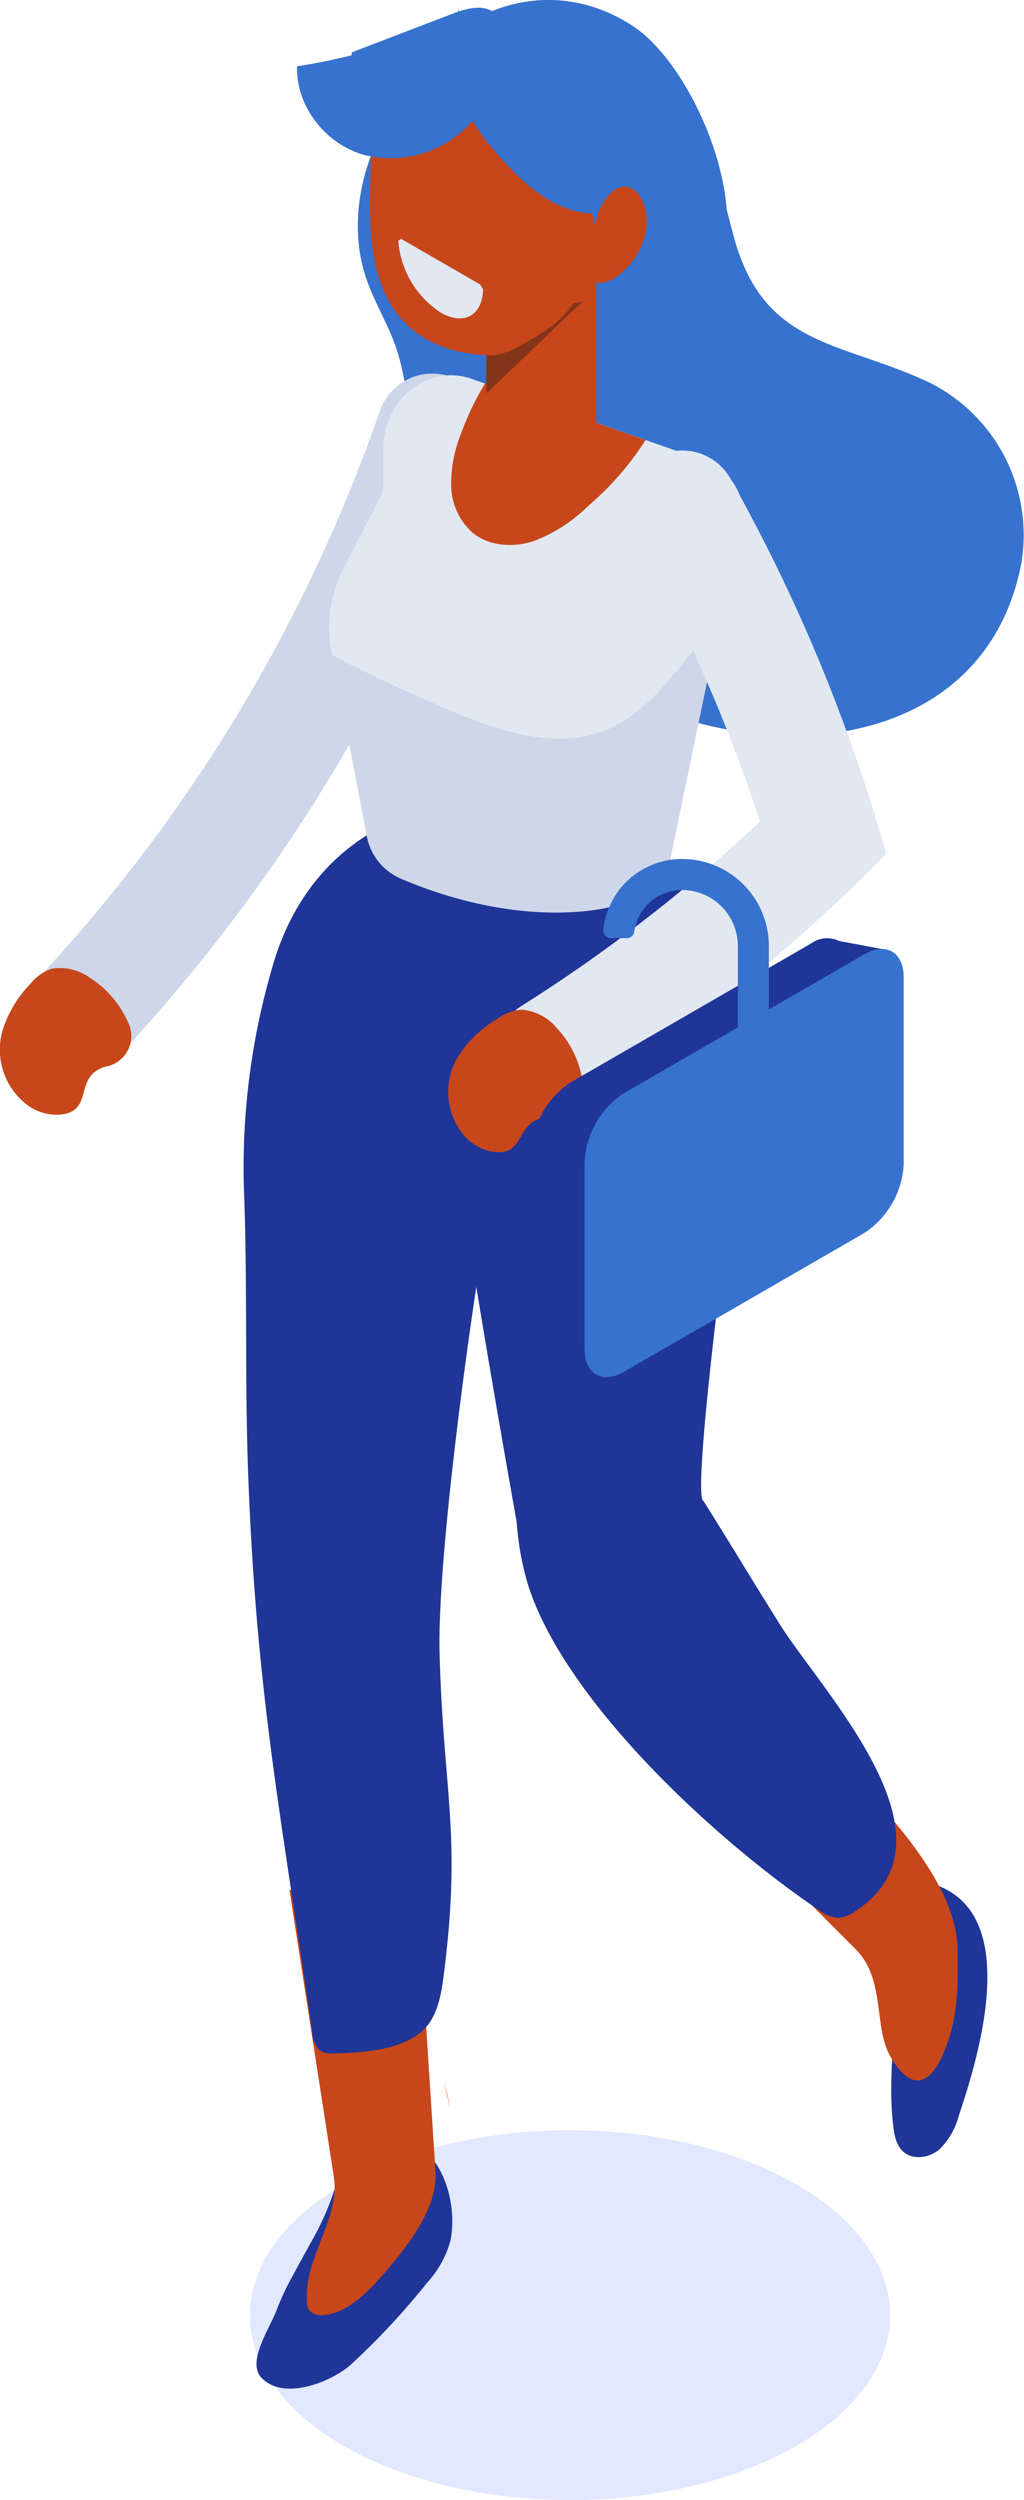 <svg xmlns="http://www.w3.org/2000/svg" width="143.893" height="351.11" viewBox="0 0 143.893 351.11">
  <g id="Group_3420" data-name="Group 3420" transform="translate(-978 -2571)">
    <g id="Group_1925" data-name="Group 1925" transform="translate(-1664.537 1071.208)">
      <g id="Group_1924" data-name="Group 1924">
        <g id="Group_1923" data-name="Group 1923">
          <g id="Group_1922" data-name="Group 1922">
            <g id="Group_1921" data-name="Group 1921">
              <g id="Group_1920" data-name="Group 1920">
                <ellipse id="Ellipse_28" data-name="Ellipse 28" cx="44.984" cy="25.972" rx="44.984" ry="25.972" transform="translate(2677.653 1798.958)" fill="#e2e8ff"/>
              </g>
            </g>
          </g>
        </g>
      </g>
    </g>
    <g id="Group_1578" data-name="Group 1578" transform="translate(-1664.537 1071.208)">
      <g id="Group_1577" data-name="Group 1577">
        <g id="Group_1576" data-name="Group 1576">
          <g id="Group_1575" data-name="Group 1575">
            <path id="Path_798" data-name="Path 798" d="M2694.095,1539.173c-7.089-20.021,16.738-47.585,37.31-34.341,9.595,6.178,11.57,18.563,14.333,28.5,4.262,15.326,15.192,14.386,27.466,20.218a23.929,23.929,0,0,1,12.845,25.37c-5.07,26.381-35.847,29.083-56.144,18.139-13.977-7.537-25.965-20.175-29.2-35.721-.883-4.243-1.114-8.64-2.522-12.738-1.058-3.082-2.753-5.907-3.913-8.951C2694.21,1539.491,2694.152,1539.332,2694.095,1539.173Z" fill="#3772ce"/>
          </g>
        </g>
      </g>
    </g>
    <g id="Group_1583" data-name="Group 1583" transform="translate(-1664.537 1071.208)">
      <g id="Group_1582" data-name="Group 1582">
        <g id="Group_1581" data-name="Group 1581">
          <g id="Group_1580" data-name="Group 1580">
            <path id="Path_799" data-name="Path 799" d="M2735.492,1519.94l1.082,3.685-.174-.219A31.847,31.847,0,0,0,2735.492,1519.94Z" fill="#a0d2ff"/>
          </g>
        </g>
      </g>
    </g>
    <g id="Group_1588" data-name="Group 1588" transform="translate(-1664.537 1071.208)">
      <g id="Group_1587" data-name="Group 1587">
        <g id="Group_1586" data-name="Group 1586">
          <path id="Path_800" data-name="Path 800" d="M2686.214,1814.742c-.837,1.547-1.707,3.075-2.522,4.612a37.657,37.657,0,0,0-2.267,4.813c-.893,2.475-4.274,7.292-2.161,9.54,3.181,3.383,10.07.486,12.655-1.9a103.824,103.824,0,0,0,10.7-11.508,14.133,14.133,0,0,0,3.221-5.867c1.325-6.794-2.615-16.427-10.876-14.172-3.017.824-4.3,2.96-5.017,5.732A39.041,39.041,0,0,1,2686.214,1814.742Z" fill="#1f3598"/>
        </g>
      </g>
    </g>
    <g id="Group_1593" data-name="Group 1593" transform="translate(-1664.537 1071.208)">
      <g id="Group_1592" data-name="Group 1592">
        <g id="Group_1591" data-name="Group 1591">
          <path id="Path_801" data-name="Path 801" d="M2685,1776.766l-1.792-11.588c6.032.72,12.06,1.331,18.083,1.635l.216,3.381s2.217,34.46,2.224,34.566c.3,4.931-3.508,9.922-6.582,13.566-2.308,2.735-5.525,6.306-9.073,6.588a2.266,2.266,0,0,1-2.069-.632,2.494,2.494,0,0,1-.348-1.343c-.374-6.206,4.812-11.712,3.758-17.634Z" fill="#c7471b"/>
        </g>
      </g>
    </g>
    <g id="Group_1596" data-name="Group 1596" transform="translate(-1664.537 1071.208)">
      <path id="Path_802" data-name="Path 802" d="M2768.17,1768.038a6.085,6.085,0,0,1,.83.374l-1.649-1.529a3.2,3.2,0,0,0,.46.872,1.688,1.688,0,0,0,.179.215.906.906,0,0,1,.169.057A.011.011,0,0,1,2768.17,1768.038Z" fill="#3772ce"/>
    </g>
    <g id="Group_1599" data-name="Group 1599" transform="translate(-1664.537 1071.208)">
      <path id="Path_803" data-name="Path 803" d="M2766.129,1771.459c3.731,9.487.85,17.048,1.887,26.562.156,1.424.377,2.982,1.44,3.942,1.371,1.24,3.657.892,5.072-.3a10.235,10.235,0,0,0,2.74-4.741c3.058-9.066,8.674-28.331-3.318-32.436a6.289,6.289,0,0,0-1.423-1.025l.889.824a7.018,7.018,0,0,1-.889-.444,3.476,3.476,0,0,1-.941-.791,6.134,6.134,0,0,0-3.795-.106,4.361,4.361,0,0,0-2.3,1.573C2764.11,1766.515,2765.239,1769.2,2766.129,1771.459Z" fill="#1f3598"/>
    </g>
    <g id="Group_1602" data-name="Group 1602" transform="translate(-1664.537 1071.208)">
      <path id="Path_804" data-name="Path 804" d="M2764.3,1765.818l4.418.555A5.646,5.646,0,0,0,2764.3,1765.818Z" fill="#ff8358"/>
    </g>
    <g id="Group_1605" data-name="Group 1605" transform="translate(-1664.537 1071.208)">
      <path id="Path_805" data-name="Path 805" d="M2764.223,1765.841a.193.193,0,0,0,.078-.023l-.213-.022A.592.592,0,0,1,2764.223,1765.841Z" fill="#ff8358"/>
    </g>
    <g id="Group_1608" data-name="Group 1608" transform="translate(-1664.537 1071.208)">
      <path id="Path_806" data-name="Path 806" d="M2749.615,1735.265l2.157,2.595c7.433,8.939,25.113,23.173,25.318,35.616.066,3.995.122,8.061-1,11.9-2.278,7.782-5.463,8.411-8.413,3.278-2.479-4.313-.611-11.01-5.056-15.268l-20.3-20.353-8.239-8.265C2739.368,1741.736,2744.583,1738.623,2749.615,1735.265Z" fill="#c7471b"/>
    </g>
    <g id="Group_1611" data-name="Group 1611" transform="translate(-1664.537 1071.208)">
      <path id="Path_807" data-name="Path 807" d="M2705.551,1794.624a20.929,20.929,0,0,0-.639-2.322l.583,2.424.28,1.167C2705.708,1795.474,2705.641,1795.055,2705.551,1794.624Z" fill="#ff8358"/>
    </g>
    <g id="Group_1614" data-name="Group 1614" transform="translate(-1664.537 1071.208)">
      <path id="Path_808" data-name="Path 808" d="M2704.9,1792.28l-.023-.1v.034A.154.154,0,0,0,2704.9,1792.28Z" fill="#ff8358"/>
    </g>
    <g id="Group_1617" data-name="Group 1617" transform="translate(-1664.537 1071.208)">
      <path id="Path_809" data-name="Path 809" d="M2762.614,1768.277a4.473,4.473,0,0,1-2.316.857,4.944,4.944,0,0,1-2.665-1.077c-14.213-9.56-35.69-29.2-40.917-45.756a40,40,0,0,1-1.569-8.717c-1.443-8.1-3.658-20.726-5.679-33.069-2.418,16.041-5.471,40.711-5.158,51.666.564,19.736,3.1,25.173.6,44.839-.3,2.38-.686,4.855-1.993,6.8-2.566,3.822-9.045,4.26-13.416,4.348a3.155,3.155,0,0,1-2.039-.43,3.777,3.777,0,0,1-1.05-2.538c-4.412-30.739-7.895-47.764-9.016-78.788-.459-12.7-.1-25.419-.528-38.122a100.264,100.264,0,0,1,4.324-33.964,37.127,37.127,0,0,1,1.479-3.865c6.05-13.467,18.909-19.37,33.946-18.495,16.914.984,30.54,16.82,31.184,34.494a52.029,52.029,0,0,1-1.055,11.078c-.872,4.834-7.226,52.706-5.338,53.07,4.509,7.2,6.113,9.957,10.623,17.162C2758.223,1737.658,2778.3,1758.23,2762.614,1768.277ZM2681.8,1635.214c-.008-.037-.018-.073-.025-.11l0,.112Z" fill="#1f3598"/>
    </g>
    <g id="Group_1634" data-name="Group 1634" transform="translate(-1664.537 1071.208)">
      <g id="Group_1633" data-name="Group 1633">
        <g id="Group_1632" data-name="Group 1632">
          <g id="Group_1631" data-name="Group 1631">
            <g id="Group_1630" data-name="Group 1630">
              <g id="Group_1629" data-name="Group 1629">
                <g id="Group_1628" data-name="Group 1628">
                  <g id="Group_1627" data-name="Group 1627">
                    <g id="Group_1626" data-name="Group 1626">
                      <g id="Group_1625" data-name="Group 1625">
                        <g id="Group_1624" data-name="Group 1624">
                          <g id="Group_1623" data-name="Group 1623">
                            <g id="Group_1622" data-name="Group 1622">
                              <g id="Group_1621" data-name="Group 1621">
                                <g id="Group_1620" data-name="Group 1620">
                                  <path id="Path_810" data-name="Path 810" d="M2650.449,1646.812c-.138-.113-.272-.231-.4-.355a7.967,7.967,0,0,1-.415-11.174,224.289,224.289,0,0,0,46.265-77.739,7.8,7.8,0,0,1,9.965-4.848,7.93,7.93,0,0,1,4.8,10.076,240.254,240.254,0,0,1-49.562,83.271A7.762,7.762,0,0,1,2650.449,1646.812Z" fill="#ced6e9"/>
                                </g>
                              </g>
                            </g>
                          </g>
                        </g>
                      </g>
                    </g>
                  </g>
                </g>
              </g>
            </g>
          </g>
        </g>
      </g>
    </g>
    <g id="Group_1650" data-name="Group 1650" transform="translate(-1664.537 1071.208)">
      <g id="Group_1649" data-name="Group 1649">
        <g id="Group_1648" data-name="Group 1648">
          <g id="Group_1647" data-name="Group 1647">
            <g id="Group_1646" data-name="Group 1646">
              <g id="Group_1645" data-name="Group 1645">
                <g id="Group_1644" data-name="Group 1644">
                  <g id="Group_1643" data-name="Group 1643">
                    <g id="Group_1642" data-name="Group 1642">
                      <g id="Group_1641" data-name="Group 1641">
                        <g id="Group_1640" data-name="Group 1640">
                          <g id="Group_1639" data-name="Group 1639">
                            <g id="Group_1638" data-name="Group 1638">
                              <g id="Group_1637" data-name="Group 1637">
                                <path id="Path_811" data-name="Path 811" d="M2743.543,1522.949c-2.178-8.051-7.084-16.227-12.077-19.5-17.516-11.471-39.043,5.919-33.549,25.882,5.11,18.566,37.921,29.456,45.949,7.126C2745.189,1532.776,2744.879,1527.886,2743.543,1522.949Z" fill="#3772ce"/>
                              </g>
                            </g>
                          </g>
                        </g>
                      </g>
                    </g>
                  </g>
                </g>
              </g>
            </g>
          </g>
        </g>
      </g>
    </g>
    <g id="Group_1666" data-name="Group 1666" transform="translate(-1664.537 1071.208)">
      <g id="Group_1665" data-name="Group 1665">
        <g id="Group_1664" data-name="Group 1664">
          <g id="Group_1663" data-name="Group 1663">
            <g id="Group_1662" data-name="Group 1662">
              <g id="Group_1661" data-name="Group 1661">
                <g id="Group_1660" data-name="Group 1660">
                  <g id="Group_1659" data-name="Group 1659">
                    <g id="Group_1658" data-name="Group 1658">
                      <g id="Group_1657" data-name="Group 1657">
                        <g id="Group_1656" data-name="Group 1656">
                          <g id="Group_1655" data-name="Group 1655">
                            <g id="Group_1654" data-name="Group 1654">
                              <g id="Group_1653" data-name="Group 1653">
                                <path id="Path_812" data-name="Path 812" d="M2710.774,1538.942c.026,0,.051.028.077.056a1.845,1.845,0,0,0,.025-.37A.459.459,0,0,1,2710.774,1538.942Z" fill="#1f3598"/>
                              </g>
                            </g>
                          </g>
                        </g>
                      </g>
                    </g>
                  </g>
                </g>
              </g>
            </g>
          </g>
        </g>
      </g>
    </g>
    <g id="Group_1683" data-name="Group 1683" transform="translate(-1664.537 1071.208)">
      <g id="Group_1682" data-name="Group 1682">
        <g id="Group_1681" data-name="Group 1681">
          <g id="Group_1680" data-name="Group 1680">
            <g id="Group_1679" data-name="Group 1679">
              <g id="Group_1678" data-name="Group 1678">
                <g id="Group_1677" data-name="Group 1677">
                  <g id="Group_1676" data-name="Group 1676">
                    <g id="Group_1675" data-name="Group 1675">
                      <g id="Group_1674" data-name="Group 1674">
                        <g id="Group_1673" data-name="Group 1673">
                          <g id="Group_1672" data-name="Group 1672">
                            <g id="Group_1671" data-name="Group 1671">
                              <g id="Group_1670" data-name="Group 1670">
                                <g id="Group_1669" data-name="Group 1669">
                                  <path id="Path_813" data-name="Path 813" d="M2746.792,1575.059l-2.975,11.257-7.1,34.2a8.093,8.093,0,0,1-4.1,5.223c-5.386,2.7-18.39,4.031-33.854-2.586a8.173,8.173,0,0,1-4.708-6.047l-4.833-25.342-.1-.507a18.034,18.034,0,0,1,1.632-11.523l5.649-10.953v-5.857c0-6.947,6.088-11.942,12.175-10l2.109.736,3.377,1.178,14.849,5.236,4.344,1.521,8.447,2.967C2745.712,1565.969,2747.959,1570.622,2746.792,1575.059Z" fill="#ced6e9"/>
                                </g>
                              </g>
                            </g>
                          </g>
                        </g>
                      </g>
                    </g>
                  </g>
                </g>
              </g>
            </g>
          </g>
        </g>
      </g>
    </g>
    <g id="Group_1699" data-name="Group 1699" transform="translate(-1664.537 1071.208)">
      <g id="Group_1698" data-name="Group 1698">
        <g id="Group_1697" data-name="Group 1697">
          <g id="Group_1696" data-name="Group 1696">
            <g id="Group_1695" data-name="Group 1695">
              <g id="Group_1694" data-name="Group 1694">
                <g id="Group_1693" data-name="Group 1693">
                  <g id="Group_1692" data-name="Group 1692">
                    <g id="Group_1691" data-name="Group 1691">
                      <g id="Group_1690" data-name="Group 1690">
                        <g id="Group_1689" data-name="Group 1689">
                          <g id="Group_1688" data-name="Group 1688">
                            <g id="Group_1687" data-name="Group 1687">
                              <g id="Group_1686" data-name="Group 1686">
                                <g id="Group_1685" data-name="Group 1685">
                                  <path id="Path_814" data-name="Path 814" d="M2746.792,1575.059l-2.975,11.257c-1.494,1.864-2.975,3.727-4.481,5.591-3.151,3.942-6.44,7.986-10.821,10.053-7.28,3.435-15.64.634-23.033-2.536-4.569-1.939-9.1-4.018-13.557-6.224-.9-.431-1.833-.9-2.712-1.433l-.1-.507a18.034,18.034,0,0,1,1.632-11.523l5.649-10.953v-5.857c0-6.947,6.088-11.942,12.175-10l2.109.736,3.377,1.178,14.849,5.236,4.344,1.521,8.447,2.967C2745.712,1565.969,2747.959,1570.622,2746.792,1575.059Z" fill="#e2e8f2"/>
                                </g>
                              </g>
                            </g>
                          </g>
                        </g>
                      </g>
                    </g>
                  </g>
                </g>
              </g>
            </g>
          </g>
        </g>
      </g>
    </g>
    <g id="Group_1715" data-name="Group 1715" transform="translate(-1664.537 1071.208)">
      <g id="Group_1714" data-name="Group 1714">
        <g id="Group_1713" data-name="Group 1713">
          <g id="Group_1712" data-name="Group 1712">
            <g id="Group_1711" data-name="Group 1711">
              <g id="Group_1710" data-name="Group 1710">
                <g id="Group_1709" data-name="Group 1709">
                  <g id="Group_1708" data-name="Group 1708">
                    <g id="Group_1707" data-name="Group 1707">
                      <g id="Group_1706" data-name="Group 1706">
                        <g id="Group_1705" data-name="Group 1705">
                          <g id="Group_1704" data-name="Group 1704">
                            <g id="Group_1703" data-name="Group 1703">
                              <g id="Group_1702" data-name="Group 1702">
                                <g id="Group_1701" data-name="Group 1701">
                                  <path id="Path_815" data-name="Path 815" d="M2733.248,1561.595a41.118,41.118,0,0,1-8.021,9.217,22.215,22.215,0,0,1-7.645,4.957c-2.887.963-6.326.76-8.674-1.192a9.07,9.07,0,0,1-2.975-6.592,18.91,18.91,0,0,1,1.381-7.277,40.681,40.681,0,0,1,3.364-7.048l3.377,1.178,14.849,5.236Z" fill="#c7471b"/>
                                </g>
                              </g>
                            </g>
                          </g>
                        </g>
                      </g>
                    </g>
                  </g>
                </g>
              </g>
            </g>
          </g>
        </g>
      </g>
    </g>
    <g id="Group_1731" data-name="Group 1731" transform="translate(-1664.537 1071.208)">
      <g id="Group_1730" data-name="Group 1730">
        <g id="Group_1729" data-name="Group 1729">
          <g id="Group_1728" data-name="Group 1728">
            <g id="Group_1727" data-name="Group 1727">
              <g id="Group_1726" data-name="Group 1726">
                <g id="Group_1725" data-name="Group 1725">
                  <g id="Group_1724" data-name="Group 1724">
                    <g id="Group_1723" data-name="Group 1723">
                      <g id="Group_1722" data-name="Group 1722">
                        <g id="Group_1721" data-name="Group 1721">
                          <g id="Group_1720" data-name="Group 1720">
                            <g id="Group_1719" data-name="Group 1719">
                              <g id="Group_1718" data-name="Group 1718">
                                <path id="Path_816" data-name="Path 816" d="M2684.415,1587.557l.179.376a.586.586,0,0,1-.144.012C2684.45,1587.824,2684.426,1587.691,2684.415,1587.557Z" fill="#ced6e9"/>
                              </g>
                            </g>
                          </g>
                        </g>
                      </g>
                    </g>
                  </g>
                </g>
              </g>
            </g>
          </g>
        </g>
      </g>
    </g>
    <g id="Group_1747" data-name="Group 1747" transform="translate(-1664.537 1071.208)">
      <g id="Group_1746" data-name="Group 1746">
        <g id="Group_1745" data-name="Group 1745">
          <g id="Group_1744" data-name="Group 1744">
            <g id="Group_1743" data-name="Group 1743">
              <g id="Group_1742" data-name="Group 1742">
                <g id="Group_1741" data-name="Group 1741">
                  <g id="Group_1740" data-name="Group 1740">
                    <g id="Group_1739" data-name="Group 1739">
                      <g id="Group_1738" data-name="Group 1738">
                        <g id="Group_1737" data-name="Group 1737">
                          <g id="Group_1736" data-name="Group 1736">
                            <g id="Group_1735" data-name="Group 1735">
                              <g id="Group_1734" data-name="Group 1734">
                                <rect id="Rectangle_1318" data-name="Rectangle 1318" width="15.447" height="21.076" transform="translate(2710.87 1538.843)" fill="#c7471b"/>
                              </g>
                            </g>
                          </g>
                        </g>
                      </g>
                    </g>
                  </g>
                </g>
              </g>
            </g>
          </g>
        </g>
      </g>
    </g>
    <g id="Group_1763" data-name="Group 1763" transform="translate(-1664.537 1071.208)">
      <g id="Group_1762" data-name="Group 1762">
        <g id="Group_1761" data-name="Group 1761">
          <g id="Group_1760" data-name="Group 1760">
            <g id="Group_1759" data-name="Group 1759">
              <g id="Group_1758" data-name="Group 1758">
                <g id="Group_1757" data-name="Group 1757">
                  <g id="Group_1756" data-name="Group 1756">
                    <g id="Group_1755" data-name="Group 1755">
                      <g id="Group_1754" data-name="Group 1754">
                        <g id="Group_1753" data-name="Group 1753">
                          <g id="Group_1752" data-name="Group 1752">
                            <g id="Group_1751" data-name="Group 1751">
                              <g id="Group_1750" data-name="Group 1750">
                                <path id="Path_817" data-name="Path 817" d="M2724.383,1542.136,2710.944,1555l-.073-.21v-10Z" fill="#843418"/>
                              </g>
                            </g>
                          </g>
                        </g>
                      </g>
                    </g>
                  </g>
                </g>
              </g>
            </g>
          </g>
        </g>
      </g>
    </g>
    <g id="Group_1779" data-name="Group 1779" transform="translate(-1664.537 1071.208)">
      <g id="Group_1778" data-name="Group 1778">
        <g id="Group_1777" data-name="Group 1777">
          <g id="Group_1776" data-name="Group 1776">
            <g id="Group_1775" data-name="Group 1775">
              <g id="Group_1774" data-name="Group 1774">
                <g id="Group_1773" data-name="Group 1773">
                  <g id="Group_1772" data-name="Group 1772">
                    <g id="Group_1771" data-name="Group 1771">
                      <g id="Group_1770" data-name="Group 1770">
                        <g id="Group_1769" data-name="Group 1769">
                          <g id="Group_1768" data-name="Group 1768">
                            <g id="Group_1767" data-name="Group 1767">
                              <g id="Group_1766" data-name="Group 1766">
                                <path id="Path_818" data-name="Path 818" d="M2725.041,1530.014c.026,0,.052.028.077.057a1.775,1.775,0,0,0,.026-.371A.461.461,0,0,1,2725.041,1530.014Z" fill="#1f3598"/>
                              </g>
                            </g>
                          </g>
                        </g>
                      </g>
                    </g>
                  </g>
                </g>
              </g>
            </g>
          </g>
        </g>
      </g>
    </g>
    <g id="Group_1795" data-name="Group 1795" transform="translate(-1664.537 1071.208)">
      <g id="Group_1794" data-name="Group 1794">
        <g id="Group_1793" data-name="Group 1793">
          <g id="Group_1792" data-name="Group 1792">
            <g id="Group_1791" data-name="Group 1791">
              <g id="Group_1790" data-name="Group 1790">
                <g id="Group_1789" data-name="Group 1789">
                  <g id="Group_1788" data-name="Group 1788">
                    <g id="Group_1787" data-name="Group 1787">
                      <g id="Group_1786" data-name="Group 1786">
                        <g id="Group_1785" data-name="Group 1785">
                          <g id="Group_1784" data-name="Group 1784">
                            <g id="Group_1783" data-name="Group 1783">
                              <g id="Group_1782" data-name="Group 1782">
                                <path id="Path_819" data-name="Path 819" d="M2726.256,1532.141c-2.124-10.984-9.06-22.465-20.767-24.413a1.256,1.256,0,0,1-.863-1.924,1.59,1.59,0,0,1,.183-1.556c-.11-.014-.221-.033-.332-.046-2.246-.29-4.662-.354-6.681.838a5.875,5.875,0,0,0-2.7,3.868,4.661,4.661,0,0,0-.057,1.773c-.142,4.513-.284,8.994-.426,13.506-.057,2.031-.114,4.094-.057,6.19.171,4.964,1,9.863,3.81,13.506,3.1,4.061,8.1,5.673,12.85,5.8,2.616.065,5.316-1.845,7.648-3.264,4.378-2.707,6.425-7.019,7.533-12.531.072-.378.122-.762.188-1.143A1.187,1.187,0,0,1,2726.256,1532.141Z" fill="#c7471b"/>
                              </g>
                            </g>
                          </g>
                        </g>
                      </g>
                    </g>
                  </g>
                </g>
              </g>
            </g>
          </g>
        </g>
      </g>
    </g>
    <g id="Group_1800" data-name="Group 1800" transform="translate(-1664.537 1071.208)">
      <g id="Group_1799" data-name="Group 1799">
        <g id="Group_1798" data-name="Group 1798">
          <path id="Path_820" data-name="Path 820" d="M2761.6,1602.787a238.824,238.824,0,0,0-16.4-35.739,7.77,7.77,0,0,0-10.663-2.949,7.92,7.92,0,0,0-2.92,10.765,224.424,224.424,0,0,1,17.709,40.3c1.816,5.535,3.414,11.143,4.794,16.779q6.69-5.86,12.959-12.2C2765.467,1614.031,2763.636,1608.366,2761.6,1602.787Z" fill="#e2e8f2"/>
        </g>
      </g>
    </g>
    <g id="Group_1818" data-name="Group 1818" transform="translate(-1664.537 1071.208)">
      <g id="Group_1817" data-name="Group 1817">
        <g id="Group_1816" data-name="Group 1816">
          <g id="Group_1815" data-name="Group 1815">
            <g id="Group_1814" data-name="Group 1814">
              <g id="Group_1813" data-name="Group 1813">
                <g id="Group_1812" data-name="Group 1812">
                  <g id="Group_1811" data-name="Group 1811">
                    <g id="Group_1810" data-name="Group 1810">
                      <g id="Group_1809" data-name="Group 1809">
                        <g id="Group_1808" data-name="Group 1808">
                          <g id="Group_1807" data-name="Group 1807">
                            <g id="Group_1806" data-name="Group 1806">
                              <g id="Group_1805" data-name="Group 1805">
                                <g id="Group_1804" data-name="Group 1804">
                                  <g id="Group_1803" data-name="Group 1803">
                                    <path id="Path_821" data-name="Path 821" d="M2767.079,1619.741q-6.254,6.342-12.959,12.2a235.769,235.769,0,0,1-29.884,22.286c-.087.058-.189.116-.29.174h-.015a7.839,7.839,0,0,1-10.256-2.135c-.1-.131-.2-.291-.3-.436a7.83,7.83,0,0,1,1.568-10.126h.015a7.389,7.389,0,0,1,.93-.683,221.848,221.848,0,0,0,33.443-25.859c4.242-3.952,8.339-8.092,12.276-12.378C2763.636,1608.366,2765.467,1614.031,2767.079,1619.741Z" fill="#e2e8f2"/>
                                  </g>
                                </g>
                              </g>
                            </g>
                          </g>
                        </g>
                      </g>
                    </g>
                  </g>
                </g>
              </g>
            </g>
          </g>
        </g>
      </g>
    </g>
    <g id="Group_1834" data-name="Group 1834" transform="translate(-1664.537 1071.208)">
      <g id="Group_1833" data-name="Group 1833">
        <g id="Group_1832" data-name="Group 1832">
          <g id="Group_1831" data-name="Group 1831">
            <g id="Group_1830" data-name="Group 1830">
              <g id="Group_1829" data-name="Group 1829">
                <g id="Group_1828" data-name="Group 1828">
                  <g id="Group_1827" data-name="Group 1827">
                    <g id="Group_1826" data-name="Group 1826">
                      <g id="Group_1825" data-name="Group 1825">
                        <g id="Group_1824" data-name="Group 1824">
                          <g id="Group_1823" data-name="Group 1823">
                            <g id="Group_1822" data-name="Group 1822">
                              <g id="Group_1821" data-name="Group 1821">
                                <g id="Group_1820" data-name="Group 1820">
                                  <path id="Path_822" data-name="Path 822" d="M2719.553,1656.68h0a4.364,4.364,0,0,0,4.819-5.225,13.979,13.979,0,0,0-3.638-7.337,7.184,7.184,0,0,0-4.863-2.529,6.614,6.614,0,0,0-3.443,1.285,16.3,16.3,0,0,0-5.455,5.194,9.549,9.549,0,0,0,.325,10.623,6.981,6.981,0,0,0,4.448,2.843C2716.572,1662.31,2714.814,1656.983,2719.553,1656.68Z" fill="#c7471b"/>
                                </g>
                              </g>
                            </g>
                          </g>
                        </g>
                      </g>
                    </g>
                  </g>
                </g>
              </g>
            </g>
          </g>
        </g>
      </g>
    </g>
    <g id="Group_1837" data-name="Group 1837" transform="translate(-1664.537 1071.208)">
      <path id="Path_823" data-name="Path 823" d="M2713.309,1504.738a4.251,4.251,0,0,0-.22-1.754,2.259,2.259,0,0,0-.524-.774c-.949-1.39-2.862-1.857-6.176-.589l-14.409,5.517c-.019.14-.037.282-.056.423-2.522.631-5.073,1.15-7.643,1.54-.189,5.555,3.943,10.836,9.273,12.412a15.252,15.252,0,0,0,15.165-4.5C2711.11,1514.4,2713.53,1508.622,2713.309,1504.738Z" fill="#3772ce"/>
    </g>
    <g id="Group_1853" data-name="Group 1853" transform="translate(-1664.537 1071.208)">
      <g id="Group_1852" data-name="Group 1852">
        <g id="Group_1851" data-name="Group 1851">
          <g id="Group_1850" data-name="Group 1850">
            <g id="Group_1849" data-name="Group 1849">
              <g id="Group_1848" data-name="Group 1848">
                <g id="Group_1847" data-name="Group 1847">
                  <g id="Group_1846" data-name="Group 1846">
                    <g id="Group_1845" data-name="Group 1845">
                      <g id="Group_1844" data-name="Group 1844">
                        <g id="Group_1843" data-name="Group 1843">
                          <g id="Group_1842" data-name="Group 1842">
                            <g id="Group_1841" data-name="Group 1841">
                              <g id="Group_1840" data-name="Group 1840">
                                <path id="Path_824" data-name="Path 824" d="M2657.238,1649.612h0a4.359,4.359,0,0,0,3.264-6.314,14.234,14.234,0,0,0-5.4-6.227,7.116,7.116,0,0,0-5.326-1.229,6.485,6.485,0,0,0-2.97,2.125,16.259,16.259,0,0,0-3.882,6.447,9.763,9.763,0,0,0,3.08,10.27,6.947,6.947,0,0,0,5.01,1.641C2655.844,1655.856,2652.769,1651.111,2657.238,1649.612Z" fill="#c7471b"/>
                              </g>
                            </g>
                          </g>
                        </g>
                      </g>
                    </g>
                  </g>
                </g>
              </g>
            </g>
          </g>
        </g>
      </g>
    </g>
    <g id="Group_1869" data-name="Group 1869" transform="translate(-1664.537 1071.208)">
      <g id="Group_1868" data-name="Group 1868">
        <g id="Group_1867" data-name="Group 1867">
          <g id="Group_1866" data-name="Group 1866">
            <g id="Group_1865" data-name="Group 1865">
              <g id="Group_1864" data-name="Group 1864">
                <g id="Group_1863" data-name="Group 1863">
                  <g id="Group_1862" data-name="Group 1862">
                    <g id="Group_1861" data-name="Group 1861">
                      <g id="Group_1860" data-name="Group 1860">
                        <g id="Group_1859" data-name="Group 1859">
                          <g id="Group_1858" data-name="Group 1858">
                            <g id="Group_1857" data-name="Group 1857">
                              <g id="Group_1856" data-name="Group 1856">
                                <path id="Path_825" data-name="Path 825" d="M2707.1,1500.633a21.039,21.039,0,0,0,3.729,18.9c4.193,5.175,9.643,10.818,16.235,10.195,1.5-12.1-8.544-26.813-20.568-25.736Z" fill="#3772ce"/>
                              </g>
                            </g>
                          </g>
                        </g>
                      </g>
                    </g>
                  </g>
                </g>
              </g>
            </g>
          </g>
        </g>
      </g>
    </g>
    <g id="Group_1872" data-name="Group 1872" transform="translate(-1664.537 1071.208)">
      <path id="Path_826" data-name="Path 826" d="M2766.51,1633.078l-6.053-1.134,0,0a3.849,3.849,0,0,0-3.946.35l-33.766,19.495a12.284,12.284,0,0,0-5.538,9.591v26.346a4.73,4.73,0,0,0,.7,2.633l-.083,1.426,8.165,1.413,1.015-4.733,29.509-17.037a12.285,12.285,0,0,0,5.537-9.591V1636.6Z" fill="#1f3598"/>
    </g>
    <g id="Group_1876" data-name="Group 1876" transform="translate(-1664.537 1071.208)">
      <g id="Group_1875" data-name="Group 1875">
        <path id="Path_827" data-name="Path 827" d="M2749.49,1653.864H2747.3a1.085,1.085,0,0,1-1.085-1.085v-20.142a7.852,7.852,0,0,0-7.852-7.851h0a6.775,6.775,0,0,0-6.705,5.866,1.063,1.063,0,0,1-1.064.9h-2.2a1.1,1.1,0,0,1-1.083-1.234,11.139,11.139,0,0,1,11.055-9.891h0a12.209,12.209,0,0,1,12.209,12.209v20.143A1.085,1.085,0,0,1,2749.49,1653.864Z" fill="#3772ce"/>
      </g>
    </g>
    <g id="Group_1879" data-name="Group 1879" transform="translate(-1664.537 1071.208)">
      <path id="Path_828" data-name="Path 828" d="M2763.983,1672.956l-33.766,19.494c-3.046,1.759-5.538.32-5.538-3.2v-26.345a12.284,12.284,0,0,1,5.537-9.591l33.767-19.495c3.045-1.758,5.537-.32,5.537,3.2v26.346A12.285,12.285,0,0,1,2763.983,1672.956Z" fill="#3772ce"/>
    </g>
    <g id="Group_1896" data-name="Group 1896" transform="translate(-1664.537 1071.208)">
      <g id="Group_1895" data-name="Group 1895">
        <g id="Group_1894" data-name="Group 1894">
          <g id="Group_1893" data-name="Group 1893">
            <g id="Group_1892" data-name="Group 1892">
              <g id="Group_1891" data-name="Group 1891">
                <g id="Group_1890" data-name="Group 1890">
                  <g id="Group_1889" data-name="Group 1889">
                    <g id="Group_1888" data-name="Group 1888">
                      <g id="Group_1887" data-name="Group 1887">
                        <g id="Group_1886" data-name="Group 1886">
                          <g id="Group_1885" data-name="Group 1885">
                            <g id="Group_1884" data-name="Group 1884">
                              <g id="Group_1883" data-name="Group 1883">
                                <g id="Group_1882" data-name="Group 1882">
                                  <path id="Path_829" data-name="Path 829" d="M2722.747,1534.581a1.184,1.184,0,0,0,1.187.133,3.16,3.16,0,0,1,.078-.426Z" fill="#c7471b"/>
                                </g>
                              </g>
                            </g>
                          </g>
                        </g>
                      </g>
                    </g>
                  </g>
                </g>
              </g>
            </g>
          </g>
        </g>
      </g>
    </g>
    <g id="Group_1912" data-name="Group 1912" transform="translate(-1664.537 1071.208)">
      <g id="Group_1911" data-name="Group 1911">
        <g id="Group_1910" data-name="Group 1910">
          <g id="Group_1909" data-name="Group 1909">
            <g id="Group_1908" data-name="Group 1908">
              <g id="Group_1907" data-name="Group 1907">
                <g id="Group_1906" data-name="Group 1906">
                  <g id="Group_1905" data-name="Group 1905">
                    <g id="Group_1904" data-name="Group 1904">
                      <g id="Group_1903" data-name="Group 1903">
                        <g id="Group_1902" data-name="Group 1902">
                          <g id="Group_1901" data-name="Group 1901">
                            <g id="Group_1900" data-name="Group 1900">
                              <g id="Group_1899" data-name="Group 1899">
                                <g id="Group_1898" data-name="Group 1898">
                                  <path id="Path_830" data-name="Path 830" d="M2731.028,1526.116c-1.856-.65-3.692,1.44-4.5,3.825a20.981,20.981,0,0,1-1.252,3.562,2.667,2.667,0,0,1-1.342,1.211c-.533,1.856.541,4.182,2.01,4.67,1.581.524,3.222-.5,4.524-1.839a10.086,10.086,0,0,0,2.906-5.749C2733.658,1529.436,2732.715,1526.706,2731.028,1526.116Z" fill="#c7471b"/>
                                </g>
                              </g>
                            </g>
                          </g>
                        </g>
                      </g>
                    </g>
                  </g>
                </g>
              </g>
            </g>
          </g>
        </g>
      </g>
    </g>
    <path id="Path_831" data-name="Path 831" d="M2710.019,1539.747c.159.281.246.435.4.717-.1,3.643-2.727,5.09-5.955,3.226a13.223,13.223,0,0,1-5.956-10.1l.4-.25Z" transform="translate(-1664.537 1071.208)" fill="#e2e8f2"/>
  </g>
</svg>
